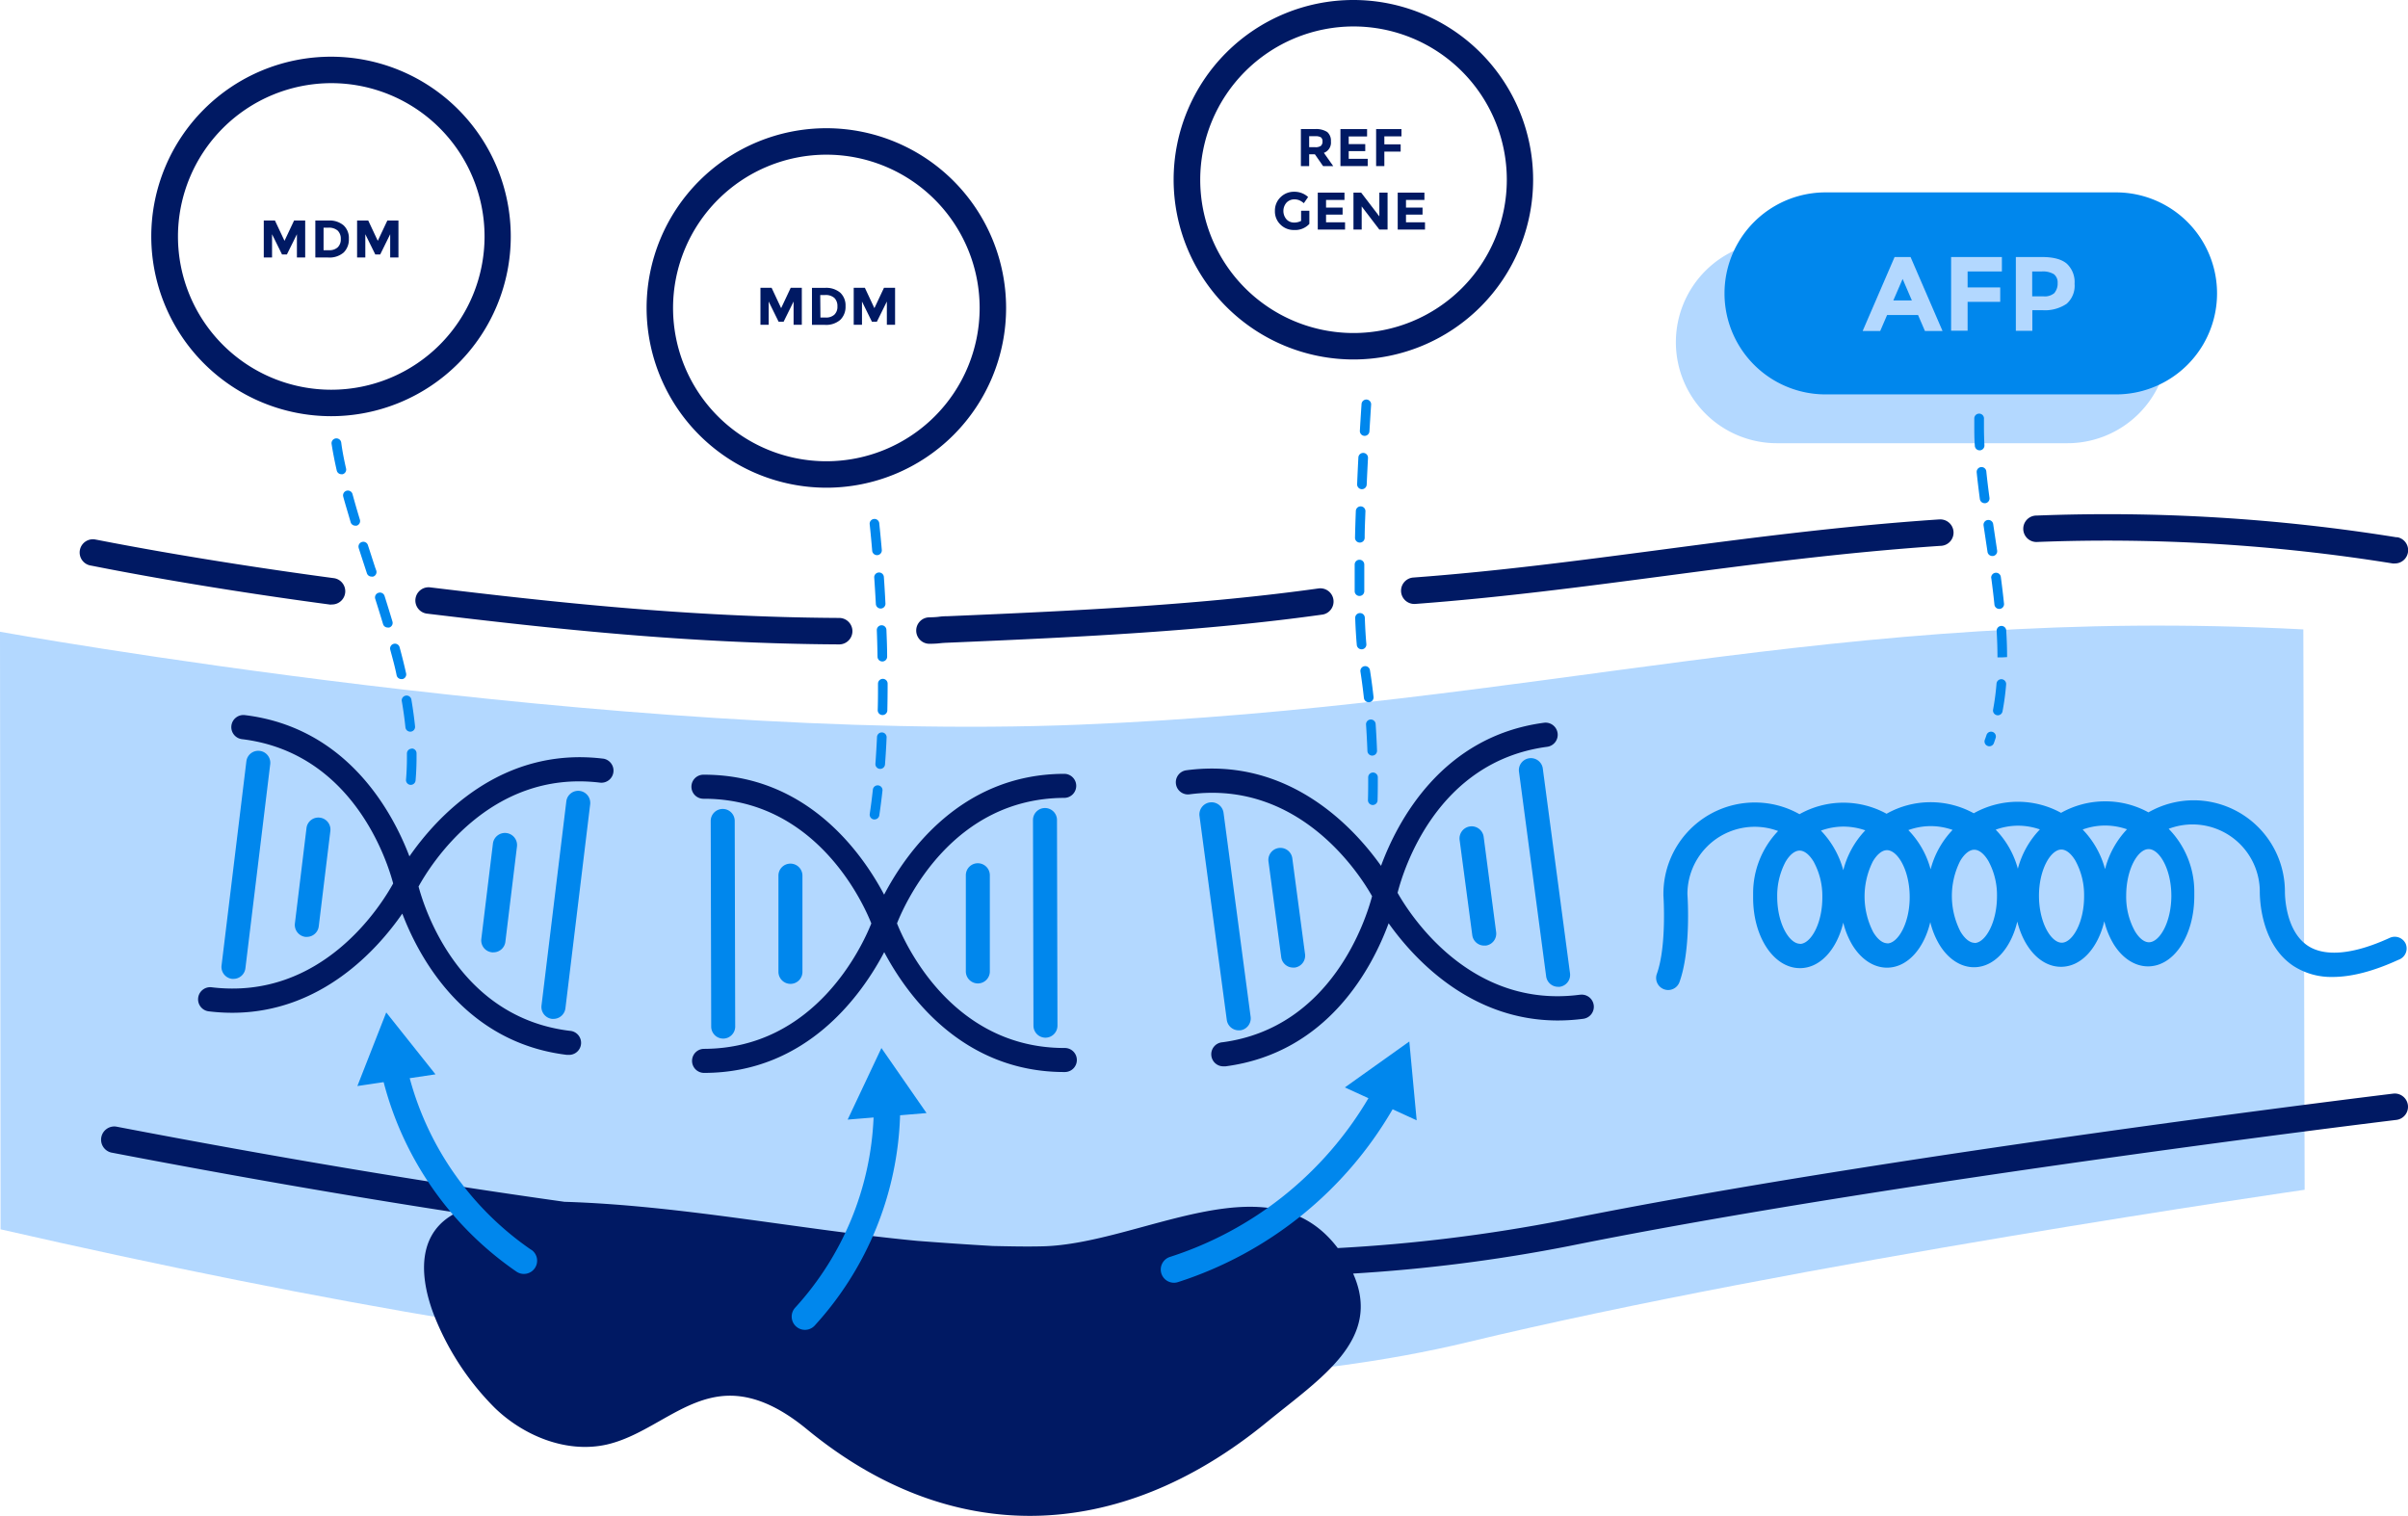 <svg xmlns:xlink="http://www.w3.org/1999/xlink" width="500.63" xmlns="http://www.w3.org/2000/svg" viewBox="0 0 500.63 315.17" height="315.17" ><defs><style>.cls-1{fill:#b3d8ff;}.cls-2{fill:#001963;}.cls-3{fill:#0087ed;}</style></defs><title>Asset 11</title><g id="Layer_2" data-name="Layer 2"><g id="Design"><path class="cls-1" d="M478.87,130.86c-98-5.08-158.37,15.95-254.52,19.81S0,131.35,0,131.35L.12,255.59c135.32,30.94,237,39.85,305.12,23.44s173.9-31.66,173.9-31.66Z" fill="#B3D8FF"></path><path class="cls-1" d="M369.42,92.15h60.4a21,21,0,0,0,21-21h0a21,21,0,0,0-21-21h-60.4a21,21,0,0,0-21,21h0A21,21,0,0,0,369.42,92.15Z" fill="#B3D8FF"></path><path class="cls-2" d="M498.31,111.72a378.58,378.58,0,0,0-74.87-4.53,2.75,2.75,0,1,0,.18,5.49,374.15,374.15,0,0,1,73.83,4.47,2.15,2.15,0,0,0,.43,0,2.75,2.75,0,0,0,.43-5.47Z" fill="#001963"></path><path class="cls-2" d="M403.07,108c-20.45,1.38-39.5,3.89-57.91,6.32-17.4,2.29-33.83,4.46-51.36,5.76a2.75,2.75,0,0,0,.2,5.49h.2c17.69-1.31,35-3.59,51.68-5.79,18.33-2.42,37.28-4.92,57.56-6.29a2.75,2.75,0,1,0-.37-5.48Z" fill="#001963"></path><path class="cls-2" d="M274.23,122.33c-24,3.36-49.18,4.61-77.25,5.79-1.14,0-1.61.1-2,.14s-.76.07-1.94.1a2.75,2.75,0,0,0,.06,5.49h.07c1.37,0,1.83-.07,2.32-.12s.76-.07,1.75-.11c28.22-1.19,53.55-2.45,77.78-5.85a2.75,2.75,0,0,0-.76-5.44Z" fill="#001963"></path><path class="cls-2" d="M89.41,122.12a2.75,2.75,0,0,0-.66,5.46c26.07,3.14,54.16,6.23,85.72,6.4h0a2.75,2.75,0,0,0,0-5.5C143.23,128.31,115.32,125.25,89.41,122.12Z" fill="#001963"></path><path class="cls-2" d="M69,125.68a2.75,2.75,0,0,0,.36-5.48c-29.88-4-49.21-8-49.4-8a2.75,2.75,0,1,0-1.13,5.38c.2,0,19.7,4.1,49.8,8.12A2.31,2.31,0,0,0,69,125.68Z" fill="#001963"></path><path class="cls-2" d="M125.36,157.73c-21.32-2.58-34.69,12.32-40.24,20.32-3.47-9.1-12.87-26.77-34.21-29.37a2.5,2.5,0,0,0-.6,5c23,2.79,30.17,25.25,31.43,30C79.37,188,67.06,208.06,44,205.27a2.5,2.5,0,1,0-.6,5,40.91,40.91,0,0,0,4.87.3c18.51,0,30.26-13.24,35.37-20.62,3.47,9.1,12.88,26.78,34.21,29.37l.31,0a2.5,2.5,0,0,0,.29-5c-23-2.8-30.17-25.26-31.43-30,2.37-4.32,14.7-24.39,37.71-21.6a2.5,2.5,0,0,0,.6-5Z" fill="#001963"></path><path class="cls-2" d="M221.38,217.89a.34.34,0,0,1-.1,0c-23.12,0-33-21.35-34.79-25.91,1.82-4.59,11.58-26,34.76-26.09a2.5,2.5,0,0,0,0-5h0c-21.49.05-32.92,16.49-37.44,25.12-4.56-8.6-16-24.94-37.46-24.94h-.1a2.5,2.5,0,1,0,0,5h.1c23.12,0,33,21.36,34.8,25.92-1.82,4.58-11.58,26-34.77,26.08a2.5,2.5,0,0,0,0,5h0c21.49,0,32.92-16.49,37.45-25.11,4.55,8.59,16,24.93,37.46,24.93h.09a2.5,2.5,0,0,0,0-5Z" fill="#001963"></path><path class="cls-2" d="M328.51,206.81c-23,3.06-35.53-16.9-37.95-21.18,1.22-4.78,8.12-27.31,31.1-30.36a2.5,2.5,0,1,0-.66-5c-21.3,2.83-30.51,20.61-33.88,29.75-5.64-7.94-19.17-22.7-40.47-19.87a2.5,2.5,0,0,0,.66,5c23-3.05,35.52,16.87,37.95,21.18-1.23,4.67-8.34,27.34-31.09,30.37a2.5,2.5,0,0,0,.32,5l.34,0c21.3-2.83,30.5-20.6,33.87-29.74,5.16,7.26,16.91,20.21,35.17,20.21a40.53,40.53,0,0,0,5.3-.35,2.5,2.5,0,0,0-.66-5Z" fill="#001963"></path><polygon class="cls-2" points="56.56 48.7 58.63 52.9 59.65 52.9 61.73 48.7 61.73 53.53 63.45 53.53 63.45 45.85 61.14 45.85 59.15 50.07 57.16 45.85 54.84 45.85 54.84 53.53 56.56 53.53 56.56 48.7" fill="#001963"></polygon><path class="cls-2" d="M71.46,52.49a3.8,3.8,0,0,0,1.07-2.84,3.59,3.59,0,0,0-1.1-2.8,4.5,4.5,0,0,0-3.15-1H65.56v7.69h2.63A4.51,4.51,0,0,0,71.46,52.49Zm-4.19-5.15h1a2.73,2.73,0,0,1,1.94.61,2.33,2.33,0,0,1,.64,1.75,2.25,2.25,0,0,1-.64,1.72,2.52,2.52,0,0,1-1.81.6H67.27Z" fill="#001963"></path><polygon class="cls-2" points="75.95 48.7 78.02 52.9 79.05 52.9 81.12 48.7 81.12 53.53 82.84 53.53 82.84 45.85 80.53 45.85 78.54 50.07 76.56 45.85 74.24 45.85 74.24 53.53 75.95 53.53 75.95 48.7" fill="#001963"></polygon><polygon class="cls-2" points="159.81 62.69 161.88 66.9 162.91 66.9 164.99 62.69 164.99 67.53 166.7 67.53 166.7 59.84 164.39 59.84 162.4 64.07 160.42 59.84 158.1 59.84 158.1 67.53 159.81 67.53 159.81 62.69" fill="#001963"></polygon><path class="cls-2" d="M174.71,66.49a3.77,3.77,0,0,0,1.08-2.84,3.62,3.62,0,0,0-1.1-2.8,4.54,4.54,0,0,0-3.16-1h-2.72v7.69h2.63A4.49,4.49,0,0,0,174.71,66.49Zm-4.18-5.15h1a2.69,2.69,0,0,1,1.94.61,2.33,2.33,0,0,1,.63,1.75,2.24,2.24,0,0,1-.63,1.72,2.53,2.53,0,0,1-1.81.6h-1.09Z" fill="#001963"></path><polygon class="cls-2" points="179.21 62.69 181.28 66.9 182.3 66.9 184.38 62.69 184.38 67.53 186.09 67.53 186.09 59.84 183.78 59.84 181.79 64.07 179.81 59.84 177.49 59.84 177.49 67.53 179.21 67.53 179.21 62.69" fill="#001963"></polygon><path class="cls-2" d="M272.18,32.08h1.19l1.7,2.45h2.11l-1.94-2.75a2.26,2.26,0,0,0,1.46-2.38,2.36,2.36,0,0,0-.76-1.95,4.22,4.22,0,0,0-2.56-.61h-2.92v7.69h1.72Zm0-3.76h1.29a2.13,2.13,0,0,1,1.15.23,1,1,0,0,1,.33.85,1.17,1.17,0,0,1-.32.91,1.84,1.84,0,0,1-1.2.29h-1.25Z" fill="#001963"></path><polygon class="cls-2" points="284.35 33.02 280.4 33.02 280.4 31.42 283.84 31.42 283.84 29.96 280.4 29.96 280.4 28.37 284.22 28.37 284.22 26.84 278.68 26.84 278.68 34.53 284.35 34.53 284.35 33.02" fill="#001963"></polygon><polygon class="cls-2" points="287.81 31.52 291.2 31.52 291.2 30.01 287.81 30.01 287.81 28.35 291.37 28.35 291.37 26.84 286.1 26.84 286.1 34.53 287.81 34.53 287.81 31.52" fill="#001963"></polygon><path class="cls-2" d="M269.05,47.82a4,4,0,0,0,3.17-1.27V43.82H270.5v2.11a3,3,0,0,1-1.49.34,2.1,2.1,0,0,1-1.53-.65,2.65,2.65,0,0,1,0-3.5,2.24,2.24,0,0,1,1.65-.67,2.62,2.62,0,0,1,.94.17,3.48,3.48,0,0,1,1,.63l.89-1.29a4.19,4.19,0,0,0-2.88-1.09A3.92,3.92,0,0,0,266.23,41a3.85,3.85,0,0,0-1.17,2.86,3.78,3.78,0,0,0,1.15,2.83A3.9,3.9,0,0,0,269.05,47.82Z" fill="#001963"></path><polygon class="cls-2" points="275.69 44.62 279.13 44.62 279.13 43.16 275.69 43.16 275.69 41.57 279.52 41.57 279.52 40.05 273.97 40.05 273.97 47.73 279.64 47.73 279.64 46.22 275.69 46.22 275.69 44.62" fill="#001963"></polygon><polygon class="cls-2" points="286.77 44.99 282.99 40.05 281.39 40.05 281.39 47.73 283.1 47.73 283.1 42.92 286.77 47.73 288.48 47.73 288.48 40.05 286.77 40.05 286.77 44.99" fill="#001963"></polygon><polygon class="cls-2" points="296.14 41.57 296.14 40.05 290.59 40.05 290.59 47.73 296.26 47.73 296.26 46.22 292.31 46.22 292.31 44.62 295.75 44.62 295.75 43.16 292.31 43.16 292.31 41.57 296.14 41.57" fill="#001963"></polygon><path class="cls-2" d="M68.82,86.53A37.37,37.37,0,1,0,31.45,49.16,37.41,37.41,0,0,0,68.82,86.53Zm0-69.24A31.87,31.87,0,1,1,37,49.16,31.91,31.91,0,0,1,68.82,17.29Z" fill="#001963"></path><path class="cls-2" d="M171.8,101.4A37.37,37.37,0,1,0,134.43,64,37.41,37.41,0,0,0,171.8,101.4Zm0-69.24A31.87,31.87,0,1,1,139.93,64,31.9,31.9,0,0,1,171.8,32.16Z" fill="#001963"></path><path class="cls-2" d="M281.4,74.74A37.37,37.37,0,1,0,244,37.37,37.42,37.42,0,0,0,281.4,74.74Zm0-69.24a31.87,31.87,0,1,1-31.87,31.87A31.91,31.91,0,0,1,281.4,5.5Z" fill="#001963"></path><path class="cls-2" d="M500.61,229.78a2.76,2.76,0,0,0-3.06-2.4c-1.05.13-105.77,12.83-172.51,26.31a341.41,341.41,0,0,1-46.92,5.8c-14.27-18.87-41-.81-61.46-.36-3.39.08-6.8,0-10.22-.07q-7.74-.45-15.77-1.07c-24.35-2.33-49.11-7.38-73.32-8.12q-43.27-6.06-93.23-15.64a2.75,2.75,0,0,0-1,5.4q37.83,7.26,71.8,12.49c-7.8,3.9-8,12.31-4.87,20.83a56.44,56.44,0,0,0,12.84,19.79c5.9,5.7,14.75,9.47,23.17,7.62,8.93-2,15.89-9.76,25-10.16,6.29-.27,12,3.11,16.67,6.94,29.86,24.59,64.63,23.93,95.59-1.41,11.28-9.23,24.13-17.22,18-30.94a338.12,338.12,0,0,0,44.84-5.71c66.52-13.44,171-26.11,172.08-26.24A2.75,2.75,0,0,0,500.61,229.78Z" fill="#001963"></path><path class="cls-3" d="M379.53,82h60.4a21,21,0,1,0,0-42h-60.4a21,21,0,1,0,0,42Z" fill="#0087ED"></path><path class="cls-3" d="M120.52,164.44a2.49,2.49,0,0,0-2.78,2.18l-5.16,42.44a2.5,2.5,0,0,0,2.18,2.78,1.62,1.62,0,0,0,.31,0,2.51,2.51,0,0,0,2.48-2.19l5.15-42.44A2.51,2.51,0,0,0,120.52,164.44Z" fill="#0087ED"></path><path class="cls-3" d="M102.29,198a1.62,1.62,0,0,0,.31,0,2.49,2.49,0,0,0,2.47-2.2l2.41-19.8a2.5,2.5,0,1,0-5-.6l-2.41,19.8A2.49,2.49,0,0,0,102.29,198Z" fill="#0087ED"></path><path class="cls-3" d="M54,156.12a2.49,2.49,0,0,0-2.78,2.18l-5.16,42.44a2.5,2.5,0,0,0,2.18,2.78l.3,0a2.5,2.5,0,0,0,2.48-2.2l5.16-42.44A2.49,2.49,0,0,0,54,156.12Z" fill="#0087ED"></path><path class="cls-3" d="M66.5,170a2.48,2.48,0,0,0-2.78,2.18L61.31,192a2.51,2.51,0,0,0,2.18,2.79h.3a2.5,2.5,0,0,0,2.48-2.19l2.41-19.81A2.49,2.49,0,0,0,66.5,170Z" fill="#0087ED"></path><path class="cls-3" d="M217.26,168h0a2.49,2.49,0,0,0-2.5,2.5l.1,42.75a2.5,2.5,0,0,0,2.5,2.5h0a2.51,2.51,0,0,0,2.49-2.51l-.1-42.75A2.49,2.49,0,0,0,217.26,168Z" fill="#0087ED"></path><path class="cls-3" d="M203.29,179.48h0a2.49,2.49,0,0,0-2.49,2.5l0,20a2.51,2.51,0,0,0,2.5,2.49h0a2.49,2.49,0,0,0,2.49-2.5l0-19.95A2.5,2.5,0,0,0,203.29,179.48Z" fill="#0087ED"></path><path class="cls-3" d="M150.26,168.19h0a2.49,2.49,0,0,0-2.5,2.5l.1,42.75a2.5,2.5,0,0,0,2.5,2.5h0a2.51,2.51,0,0,0,2.49-2.51l-.1-42.75A2.49,2.49,0,0,0,150.26,168.19Z" fill="#0087ED"></path><path class="cls-3" d="M166.83,202l0-19.95a2.5,2.5,0,0,0-2.5-2.49h0a2.49,2.49,0,0,0-2.49,2.5l0,20a2.51,2.51,0,0,0,2.5,2.5h0A2.49,2.49,0,0,0,166.83,202Z" fill="#0087ED"></path><path class="cls-3" d="M320.77,159.92a2.5,2.5,0,1,0-4.95.66L321.45,203a2.5,2.5,0,0,0,2.48,2.17,1.83,1.83,0,0,0,.33,0,2.5,2.5,0,0,0,2.15-2.81Z" fill="#0087ED"></path><path class="cls-3" d="M308.46,174a2.5,2.5,0,0,0-5,.65l2.63,19.78a2.5,2.5,0,0,0,2.48,2.17l.33,0a2.5,2.5,0,0,0,2.15-2.81Z" fill="#0087ED"></path><path class="cls-3" d="M255.05,212.05a2.51,2.51,0,0,0,2.48,2.17l.33,0a2.51,2.51,0,0,0,2.15-2.81L254.38,169a2.5,2.5,0,0,0-5,.66Z" fill="#0087ED"></path><path class="cls-3" d="M266.37,199a2.49,2.49,0,0,0,2.47,2.17l.34,0a2.49,2.49,0,0,0,2.14-2.81l-2.63-19.78a2.5,2.5,0,1,0-4.95.66Z" fill="#0087ED"></path><path class="cls-3" d="M83.54,145.8c.32,1.86.57,3.68.75,5.43a1,1,0,0,0,1,.89h.11a1,1,0,0,0,.89-1.1c-.18-1.78-.44-3.65-.76-5.56a1,1,0,1,0-2,.34Z" fill="#0087ED"></path><path class="cls-3" d="M71.94,97.38c-.43-1.88-.78-3.69-1-5.38a1,1,0,0,0-2,.31c.27,1.73.63,3.59,1.07,5.51a1,1,0,0,0,1,.78l.22,0A1,1,0,0,0,71.94,97.38Z" fill="#0087ED"></path><path class="cls-3" d="M81.13,135.07c.51,1.89,1,3.64,1.33,5.34a1,1,0,0,0,1,.78l.22,0a1,1,0,0,0,.75-1.2c-.39-1.73-.83-3.51-1.35-5.42a1,1,0,0,0-1.22-.71A1,1,0,0,0,81.13,135.07Z" fill="#0087ED"></path><path class="cls-3" d="M85.6,155.66a1,1,0,0,0-1,1v.86c0,1.56-.06,3.1-.19,4.58a1,1,0,0,0,.9,1.08h.09a1,1,0,0,0,1-.92c.13-1.53.2-3.13.2-4.75v-.89a1,1,0,0,0-1-1Z" fill="#0087ED"></path><path class="cls-3" d="M78,124.47q.84,2.64,1.64,5.29a1,1,0,0,0,1,.71.9.9,0,0,0,.28,0,1,1,0,0,0,.67-1.25c-.53-1.77-1.08-3.55-1.64-5.32a1,1,0,0,0-1.26-.65A1,1,0,0,0,78,124.47Z" fill="#0087ED"></path><path class="cls-3" d="M74.56,113.91q.75,2.32,1.52,4.67l.2.61a1,1,0,0,0,1,.69.87.87,0,0,0,.31,0,1,1,0,0,0,.64-1.26L78,118c-.51-1.56-1-3.11-1.51-4.66a1,1,0,1,0-1.91.61Z" fill="#0087ED"></path><path class="cls-3" d="M74.81,108c-.58-1.91-1.08-3.65-1.53-5.3a1,1,0,0,0-1.93.52c.45,1.68,1,3.43,1.55,5.36a1,1,0,0,0,.95.71,1,1,0,0,0,.3,0A1,1,0,0,0,74.81,108Z" fill="#0087ED"></path><path class="cls-3" d="M413.26,155.1a1,1,0,0,0,.34.06,1,1,0,0,0,.94-.67c.13-.36.25-.72.37-1.09a1,1,0,0,0-1.9-.62c-.11.35-.23.69-.35,1A1,1,0,0,0,413.26,155.1Z" fill="#0087ED"></path><path class="cls-3" d="M415.33,148.72a1,1,0,0,0,1-.82,52.61,52.61,0,0,0,.75-5.6,1,1,0,0,0-2-.16,51.67,51.67,0,0,1-.71,5.39,1,1,0,0,0,.79,1.17Z" fill="#0087ED"></path><path class="cls-3" d="M414,120.22c.26,2,.48,3.8.65,5.49a1,1,0,0,0,1,.89h.1a1,1,0,0,0,.89-1.1c-.18-1.71-.39-3.52-.66-5.54a1,1,0,1,0-2,.26Z" fill="#0087ED"></path><path class="cls-3" d="M412.62,104.62h.14a1,1,0,0,0,.86-1.13c-.27-2-.49-3.81-.66-5.48a1,1,0,0,0-2,.21c.17,1.69.39,3.5.66,5.54A1,1,0,0,0,412.62,104.62Z" fill="#0087ED"></path><path class="cls-3" d="M417.1,131.07a1,1,0,0,0-1.05-.93,1,1,0,0,0-.94,1.05c.11,1.89.17,3.72.17,5.49h1l1-.06C417.28,134.87,417.22,133,417.1,131.07Z" fill="#0087ED"></path><path class="cls-3" d="M411.46,86a1,1,0,0,0-1,1c0,.52,0,1,0,1.56,0,1.29,0,2.65.11,4.07a1,1,0,0,0,1,1h.06a1,1,0,0,0,.94-1c-.07-1.38-.1-2.71-.1-4,0-.5,0-1,0-1.51A1,1,0,0,0,411.46,86Z" fill="#0087ED"></path><path class="cls-3" d="M414.22,115.6h.14a1,1,0,0,0,.85-1.14l-.82-5.49a1,1,0,0,0-2,.29l.82,5.49A1,1,0,0,0,414.22,115.6Z" fill="#0087ED"></path><path class="cls-3" d="M184.54,142.14a1,1,0,0,0-2,0c0,1.82,0,3.67-.06,5.53a1,1,0,0,0,1,1h0a1,1,0,0,0,1-1C184.52,145.84,184.54,144,184.54,142.14Z" fill="#0087ED"></path><path class="cls-3" d="M181.75,120c.12,1.69.23,3.55.34,5.52a1,1,0,0,0,1,1h.06a1,1,0,0,0,.94-1c-.1-2-.21-3.85-.33-5.56a1,1,0,0,0-1.07-.93A1,1,0,0,0,181.75,120Z" fill="#0087ED"></path><path class="cls-3" d="M184,158.85c.14-1.78.25-3.65.33-5.57a1,1,0,0,0-.95-1h-.05a1,1,0,0,0-1,1c-.09,1.9-.2,3.75-.33,5.51a1,1,0,0,0,.92,1.07H183A1,1,0,0,0,184,158.85Z" fill="#0087ED"></path><path class="cls-3" d="M181.47,164.19c-.19,1.75-.41,3.45-.65,5.05a1,1,0,0,0,.84,1.13h.15a1,1,0,0,0,1-.85c.24-1.62.46-3.34.66-5.12a1,1,0,0,0-2-.22Z" fill="#0087ED"></path><path class="cls-3" d="M182.33,115.42h.08a1,1,0,0,0,.92-1.08c-.3-3.46-.53-5.54-.53-5.56a1,1,0,0,0-1.11-.88,1,1,0,0,0-.88,1.1s.23,2.08.52,5.5A1,1,0,0,0,182.33,115.42Z" fill="#0087ED"></path><path class="cls-3" d="M183.29,130a1,1,0,0,0-1,1c.07,1.78.12,3.63.15,5.53a1,1,0,0,0,1,1h0a1,1,0,0,0,1-1c0-1.91-.08-3.78-.15-5.57A1,1,0,0,0,183.29,130Z" fill="#0087ED"></path><path class="cls-3" d="M285.45,160.62h0a1,1,0,0,0-1,1v1c0,2.33-.05,3.74-.05,3.75a1,1,0,0,0,1,1h0a1,1,0,0,0,1-1c0-.06.05-1.47.05-3.82v-1A1,1,0,0,0,285.45,160.62Z" fill="#0087ED"></path><path class="cls-3" d="M284,150.59c.12,1.79.22,3.65.29,5.51a1,1,0,0,0,1,1h0a1,1,0,0,0,1-1c-.07-1.89-.17-3.76-.29-5.57a1,1,0,0,0-1.07-.93A1,1,0,0,0,284,150.59Z" fill="#0087ED"></path><path class="cls-3" d="M283.09,101.71h.05a1,1,0,0,0,1-.95c.09-2,.18-3.82.27-5.54a1,1,0,0,0-2-.11c-.09,1.73-.18,3.6-.26,5.56A1,1,0,0,0,283.09,101.71Z" fill="#0087ED"></path><path class="cls-3" d="M283.67,138.51a1,1,0,0,0-.83,1.14c.27,1.73.51,3.56.72,5.46a1,1,0,0,0,1,.89h.11a1,1,0,0,0,.89-1.1c-.21-1.93-.46-3.79-.74-5.55A1,1,0,0,0,283.67,138.51Z" fill="#0087ED"></path><path class="cls-3" d="M282.64,123.91h0a1,1,0,0,0,1-1c0-.67,0-1.34,0-2,0-1.16,0-2.34,0-3.53a1,1,0,0,0-1-1h0a1,1,0,0,0-1,1c0,1.2,0,2.38,0,3.55,0,.68,0,1.35,0,2A1,1,0,0,0,282.64,123.91Z" fill="#0087ED"></path><path class="cls-3" d="M282.72,112.81h0a1,1,0,0,0,1-1c0-1.86.1-3.72.16-5.53a1,1,0,0,0-1-1,1,1,0,0,0-1,1c-.07,1.82-.13,3.68-.17,5.55A1,1,0,0,0,282.72,112.81Z" fill="#0087ED"></path><path class="cls-3" d="M283.65,90.62h.06a1,1,0,0,0,1-.94c.21-3.42.35-5.54.35-5.54a1,1,0,0,0-.92-1.07,1,1,0,0,0-1.07.93s-.15,2.12-.35,5.56A1,1,0,0,0,283.65,90.62Z" fill="#0087ED"></path><path class="cls-3" d="M283.16,135a1,1,0,0,0,.91-1.09c-.14-1.58-.25-3.43-.32-5.48a1,1,0,1,0-2,.07c.07,2.09.19,4,.33,5.59a1,1,0,0,0,1,.91Z" fill="#0087ED"></path><path class="cls-3" d="M110.44,259.85a63.27,63.27,0,0,1-25.26-35.68l5.36-.8L80.3,210.5l-6,15.3,5.46-.81a68.76,68.76,0,0,0,27.6,39.39,2.75,2.75,0,0,0,3.12-4.53Z" fill="#0087ED"></path><path class="cls-3" d="M279.6,226.09l4.9,2.24a74.3,74.3,0,0,1-41.26,33,2.75,2.75,0,0,0,.83,5.37,2.62,2.62,0,0,0,.83-.13,79.86,79.86,0,0,0,44.63-35.94l5,2.3L293,216.54Z" fill="#0087ED"></path><path class="cls-3" d="M176.23,232.78l5.39-.44a62.39,62.39,0,0,1-16.31,39.55,2.75,2.75,0,0,0,4.08,3.7,67.89,67.89,0,0,0,17.74-43.71l5.5-.46-9.38-13.52Z" fill="#0087ED"></path><path class="cls-3" d="M500.15,196.22a2.5,2.5,0,0,0-3.31-1.23c-7.52,3.45-13.39,4-17,1.67-4.92-3.23-4.8-11.19-4.8-11.35a19,19,0,0,0-19-18.92H456a19,19,0,0,0-9.33,2.51,18.61,18.61,0,0,0-9-2.29h-.1A18.68,18.68,0,0,0,428.5,169a18.67,18.67,0,0,0-9-2.3h-.09a18.74,18.74,0,0,0-9.06,2.39,18.66,18.66,0,0,0-18.13.1,18.61,18.61,0,0,0-9-2.3h-.1a18.69,18.69,0,0,0-9,2.39,18.85,18.85,0,0,0-9.26-2.43h-.1A19,19,0,0,0,345.83,186a.86.86,0,0,0,0,.16c0,.11.72,10.53-1.37,16.33a2.51,2.51,0,0,0,1.51,3.2,2.54,2.54,0,0,0,.85.15,2.51,2.51,0,0,0,2.35-1.66c2.36-6.55,1.73-17.12,1.65-18.28a14,14,0,0,1,13.95-14h.07a13.84,13.84,0,0,1,4.83.88,18.69,18.69,0,0,0-5.19,13s0,.06,0,.09c0,.26,0,.52,0,.78,0,8.22,4.32,14.64,9.74,14.64h0c4.21,0,7.68-3.91,9-9.47a16.93,16.93,0,0,0,1.86,4.61c1.81,3,4.44,4.76,7.23,4.76h0c4.21,0,7.68-3.9,9-9.47a16.87,16.87,0,0,0,1.86,4.62c1.8,3,4.44,4.76,7.23,4.76h0c4.21,0,7.68-3.91,9-9.49,1.39,5.55,4.89,9.4,9.09,9.4h0c4.21,0,7.68-3.91,9-9.47a17,17,0,0,0,1.86,4.62c1.8,3,4.44,4.76,7.23,4.76h0c5.44,0,9.66-6.5,9.62-14.74,0-.22,0-.43,0-.65s0-.14,0-.21a18.64,18.64,0,0,0-5.33-13,14.08,14.08,0,0,1,4.88-.91h.07a14,14,0,0,1,14,13.86c0,.44-.21,10.79,7,15.57a14.46,14.46,0,0,0,8.16,2.28c3.92,0,8.49-1.19,13.66-3.56A2.5,2.5,0,0,0,500.15,196.22Zm-125.92,0h0c-2.22,0-4.71-4.13-4.74-9.66a15.05,15.05,0,0,1,1.72-7.36c.87-1.49,1.94-2.35,2.93-2.35h0c1,0,2.05.85,2.93,2.32a14.87,14.87,0,0,1,1.8,7.34C378.9,192.08,376.44,196.23,374.23,196.25Zm9-15.27a19,19,0,0,0-4.65-8.25,13.66,13.66,0,0,1,4.62-.84h.07a13.78,13.78,0,0,1,4.53.78A18.62,18.62,0,0,0,383.21,181Zm9.16,15.17h0c-1,0-2.06-.84-2.94-2.32a16.21,16.21,0,0,1-.08-14.69c.87-1.49,1.94-2.35,2.93-2.35h0c2.21,0,4.7,4.12,4.73,9.66S394.58,196.14,392.37,196.15Zm9-15.33a18.55,18.55,0,0,0-4.64-8.2,13.73,13.73,0,0,1,4.59-.83h.07a13.71,13.71,0,0,1,4.54.79A18.66,18.66,0,0,0,401.36,180.82Zm9.15,15.24h0c-1,0-2.06-.85-2.94-2.32a16.21,16.21,0,0,1-.08-14.69c.87-1.49,1.94-2.35,2.93-2.35h0c1,0,2.05.84,2.93,2.32a14.83,14.83,0,0,1,1.8,7.33C415.18,191.89,412.72,196.05,410.51,196.06Zm9-15.33a18.64,18.64,0,0,0-4.63-8.2,13.73,13.73,0,0,1,4.59-.83h.07a13.86,13.86,0,0,1,4.53.78A18.62,18.62,0,0,0,419.49,180.73ZM428.65,196h0c-2.22,0-4.71-4.13-4.74-9.66s2.43-9.7,4.65-9.71h0c1,0,2.05.85,2.93,2.33a14.83,14.83,0,0,1,1.8,7.33C433.32,191.8,430.86,196,428.65,196Zm9-15.28a18.81,18.81,0,0,0-4.66-8.25,13.72,13.72,0,0,1,4.6-.83h.07a13.85,13.85,0,0,1,4.55.78A18.78,18.78,0,0,0,437.65,180.69Zm13.78,5.48c0,5.54-2.43,9.69-4.65,9.71h0c-1,0-2.06-.85-2.94-2.33a14.83,14.83,0,0,1-1.8-7.33c0-5.55,2.43-9.7,4.65-9.71h0C448.91,176.51,451.4,180.63,451.43,186.17Z" fill="#0087ED"></path><path class="cls-1" d="M400.2,68.82l-1.43-3.32h-6.44l-1.43,3.32h-3.65l6.64-15.38h3.32l6.65,15.38ZM395.56,58l-1.93,4.46h3.85Z" fill="#B3D8FF"></path><path class="cls-1" d="M416.2,53.44v3h-7.13v3.32h6.78v3h-6.78v6h-3.43V53.44Z" fill="#B3D8FF"></path><path class="cls-1" d="M429.69,54.82A5.22,5.22,0,0,1,431.31,59a5,5,0,0,1-1.66,4.17,8.09,8.09,0,0,1-5.07,1.32h-2.05v4.29H419.1V53.44h5.44Q428.08,53.44,429.69,54.82Zm-2.51,6a3,3,0,0,0,.61-2A2.16,2.16,0,0,0,427,57a4.47,4.47,0,0,0-2.5-.56h-2v5.17h2.31A3.08,3.08,0,0,0,427.18,60.87Z" fill="#B3D8FF"></path></g></g></svg>